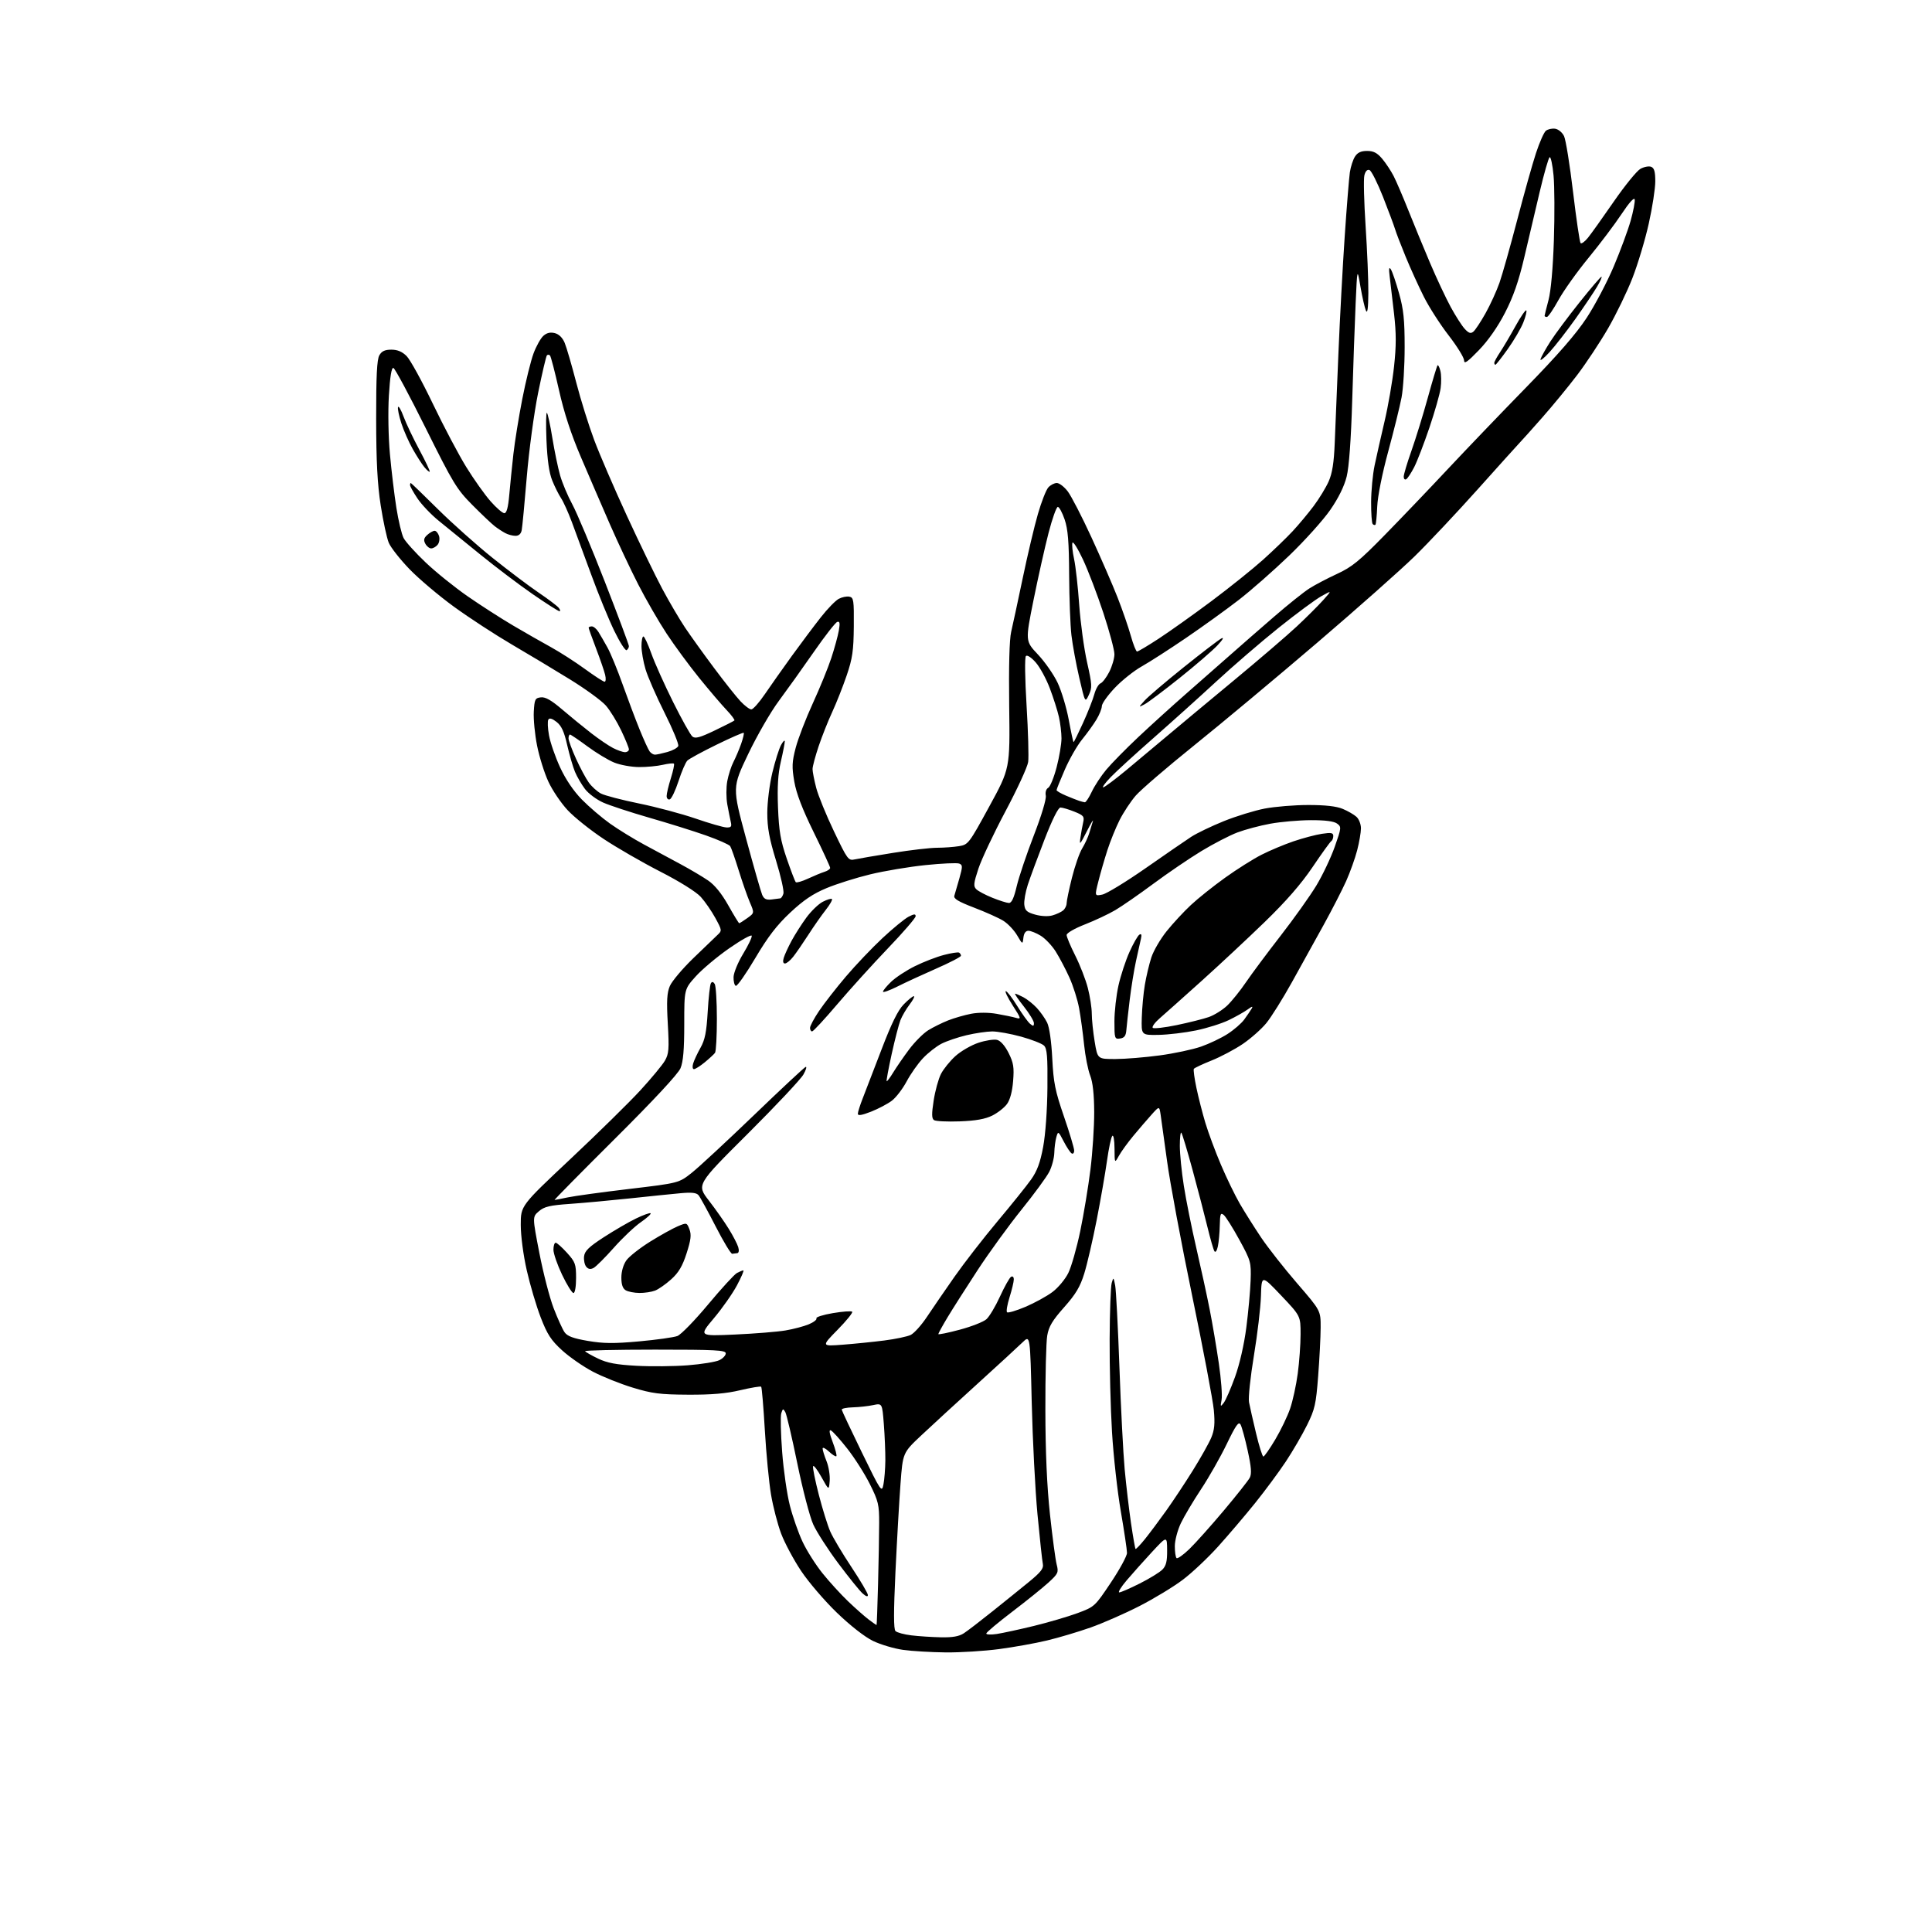 <?xml version="1.0" encoding="UTF-8" standalone="no"?>
<svg 
  version="1.1" 
  xmlns="http://www.w3.org/2000/svg" 
  xmlns:xlink="http://www.w3.org/1999/xlink" 
  xmlns:svg="http://www.w3.org/2000/svg"
  xmlns:rdf="http://www.w3.org/1999/02/22-rdf-syntax-ns#"
  xmlns:cc="http://creativecommons.org/ns#"
  xmlns:dc="http://purl.org/dc/elements/1.1/"
  viewBox="0 0 768 768"
  width="768"
  height="768"
>
<style>svg {background-color: white; }</style>"
<path stroke="none" fill="black" fill-rule="evenodd" d="M376.00,656.86C370.23,656.80 362.57,656.35 359.00,655.85C355.43,655.35 350.04,653.75 347.02,652.29C343.73,650.69 338.02,646.23 332.69,641.09C327.81,636.39 321.40,628.90 318.43,624.44C315.46,619.98 311.90,613.31 310.51,609.62C309.12,605.93 307.32,599.00 306.51,594.21C305.69,589.42 304.58,577.90 304.04,568.61C303.50,559.32 302.84,551.51 302.58,551.25C302.32,550.99 298.60,551.61 294.30,552.62C288.68,553.96 282.87,554.46 273.50,554.41C262.33,554.35 259.24,553.95 251.54,551.61C246.61,550.11 239.46,547.25 235.66,545.25C231.85,543.25 226.35,539.43 223.42,536.76C219.04,532.75 217.55,530.46 214.94,523.70C213.20,519.19 210.71,510.77 209.40,505.00C208.03,498.96 207.01,491.27 207.01,486.89C207.00,479.29 207.00,479.29 226.75,460.73C237.61,450.53 250.10,438.26 254.50,433.48C258.90,428.69 263.31,423.37 264.31,421.64C265.88,418.90 266.03,417.03 265.46,406.95C264.94,397.85 265.12,394.67 266.28,391.95C267.10,390.05 271.25,385.12 275.50,381.00C279.76,376.88 284.10,372.69 285.16,371.71C287.05,369.95 287.04,369.84 284.36,364.91C282.86,362.16 280.25,358.39 278.57,356.53C276.74,354.52 270.22,350.44 262.50,346.49C255.35,342.83 245.22,336.99 239.98,333.51C234.74,330.04 228.30,324.89 225.66,322.07C223.03,319.25 219.57,314.15 217.99,310.72C216.40,307.30 214.38,300.86 213.50,296.41C212.61,291.96 212.02,285.89 212.19,282.91C212.47,277.98 212.72,277.47 215.00,277.21C216.81,277.00 219.16,278.34 223.50,282.05C226.80,284.87 231.97,289.09 235.00,291.44C238.03,293.79 241.94,296.45 243.70,297.35C245.46,298.26 247.60,299.00 248.45,299.00C249.30,299.00 250.00,298.50 250.00,297.89C250.00,297.28 248.62,293.89 246.92,290.34C245.23,286.80 242.49,282.35 240.83,280.46C239.17,278.56 232.79,273.91 226.65,270.12C220.52,266.33 210.10,260.08 203.50,256.22C196.90,252.36 186.55,245.61 180.50,241.22C174.45,236.82 166.45,230.06 162.73,226.19C159.01,222.32 155.32,217.63 154.54,215.76C153.76,213.88 152.32,207.21 151.34,200.93C150.03,192.50 149.55,183.47 149.53,166.50C149.51,149.55 149.84,142.91 150.79,141.25C151.73,139.59 152.99,139.00 155.58,139.00C158.01,139.00 159.88,139.79 161.64,141.55C163.05,142.95 167.73,151.48 172.06,160.50C176.39,169.53 182.38,180.87 185.38,185.71C188.37,190.55 192.70,196.65 195.00,199.26C197.29,201.87 199.76,204.00 200.48,204.00C201.39,204.00 202.00,201.75 202.44,196.75C202.79,192.76 203.53,185.45 204.08,180.50C204.64,175.55 206.23,165.70 207.62,158.60C209.00,151.51 211.02,143.36 212.09,140.49C213.16,137.62 214.91,134.48 215.98,133.52C217.32,132.31 218.73,131.97 220.53,132.42C222.19,132.84 223.61,134.23 224.47,136.29C225.20,138.05 227.26,145.12 229.05,152.00C230.83,158.88 234.06,169.21 236.22,174.96C238.38,180.71 244.20,194.21 249.16,204.96C254.11,215.71 260.45,228.78 263.23,234.00C266.02,239.22 270.12,246.20 272.33,249.50C274.55,252.80 279.72,260.00 283.83,265.50C287.93,271.00 292.66,276.96 294.34,278.75C296.02,280.54 297.96,282.00 298.66,282.00C299.36,282.00 301.78,279.27 304.05,275.93C306.31,272.60 311.17,265.73 314.83,260.66C318.50,255.60 323.65,248.73 326.28,245.39C328.90,242.04 332.11,238.75 333.39,238.06C334.68,237.37 336.58,236.97 337.62,237.18C339.34,237.52 339.49,238.54 339.40,249.02C339.31,258.71 338.87,261.75 336.57,268.50C335.07,272.90 332.49,279.43 330.84,283.00C329.18,286.57 326.74,292.73 325.41,296.68C324.09,300.62 323.00,304.69 323.00,305.72C323.00,306.74 323.66,310.11 324.46,313.20C325.27,316.29 328.45,324.08 331.53,330.51C336.91,341.75 337.23,342.19 339.81,341.62C341.29,341.30 348.12,340.13 355.00,339.03C361.88,337.92 369.75,337.01 372.50,337.00C375.25,336.99 379.18,336.70 381.24,336.36C384.89,335.76 385.20,335.35 393.24,320.62C401.50,305.50 401.50,305.50 401.17,280.69C400.97,264.94 401.25,254.17 401.95,251.19C402.56,248.61 404.63,238.97 406.56,229.76C408.48,220.55 411.20,209.08 412.60,204.27C413.99,199.45 415.85,194.72 416.72,193.76C417.60,192.79 419.12,192.00 420.10,192.00C421.09,192.00 423.05,193.50 424.45,195.34C425.85,197.18 430.09,205.39 433.86,213.59C437.63,221.79 442.31,232.55 444.25,237.50C446.19,242.45 448.56,249.31 449.52,252.75C450.48,256.19 451.60,259.00 452.00,259.00C452.41,259.00 456.29,256.69 460.62,253.86C464.95,251.03 474.39,244.31 481.59,238.94C488.78,233.56 498.01,226.16 502.09,222.50C506.16,218.84 511.45,213.74 513.84,211.17C516.23,208.60 519.99,204.10 522.19,201.17C524.39,198.23 527.08,193.82 528.17,191.36C529.60,188.12 530.26,183.94 530.57,176.19C530.81,170.31 531.47,154.25 532.04,140.50C532.61,126.75 533.74,105.83 534.54,94.00C535.34,82.17 536.27,70.70 536.59,68.50C536.92,66.30 537.83,63.49 538.62,62.25C539.64,60.64 541.01,60.00 543.43,60.00C546.00,60.00 547.46,60.76 549.46,63.13C550.91,64.86 552.96,67.96 554.01,70.02C555.07,72.09 557.72,78.27 559.90,83.75C562.08,89.23 565.96,98.62 568.50,104.61C571.05,110.60 574.72,118.42 576.66,122.00C578.60,125.58 581.12,129.51 582.26,130.74C583.86,132.47 584.63,132.72 585.70,131.83C586.45,131.21 588.63,127.91 590.54,124.50C592.45,121.09 594.93,115.64 596.07,112.40C597.20,109.15 600.37,97.95 603.10,87.50C605.83,77.05 609.20,65.05 610.59,60.83C611.98,56.60 613.74,52.63 614.50,52.00C615.27,51.36 616.92,50.99 618.19,51.17C619.48,51.36 621.03,52.65 621.74,54.13C622.43,55.57 624.04,65.58 625.32,76.37C626.61,87.16 627.95,96.28 628.31,96.65C628.68,97.01 629.99,96.05 631.24,94.51C632.48,92.98 637.10,86.51 641.50,80.14C645.90,73.77 650.67,67.91 652.09,67.12C653.52,66.32 655.43,65.95 656.34,66.30C657.59,66.78 658.00,68.22 658.00,72.10C658.00,74.94 656.84,82.49 655.41,88.88C653.99,95.27 651.07,105.00 648.93,110.50C646.79,116.00 642.42,125.01 639.24,130.52C636.05,136.03 630.54,144.35 627.00,149.02C623.46,153.68 617.18,161.32 613.05,166.00C608.93,170.68 604.89,175.18 604.09,176.00C603.29,176.82 595.79,185.15 587.42,194.50C579.05,203.85 567.77,215.84 562.35,221.14C556.93,226.44 539.42,241.97 523.43,255.64C507.44,269.31 485.53,287.60 474.74,296.27C463.95,304.95 453.48,313.95 451.47,316.27C449.46,318.60 446.57,322.98 445.05,326.00C443.53,329.02 441.34,334.43 440.19,338.00C439.04,341.57 437.43,347.14 436.62,350.36C435.13,356.22 435.13,356.22 438.18,355.61C439.86,355.28 447.59,350.56 455.37,345.14C463.14,339.71 471.32,334.09 473.54,332.64C475.76,331.20 481.59,328.40 486.49,326.42C491.39,324.44 498.72,322.19 502.79,321.41C506.85,320.64 514.65,320.00 520.12,320.00C526.81,320.00 531.27,320.50 533.75,321.54C535.77,322.38 538.23,323.80 539.21,324.69C540.20,325.58 541.00,327.64 541.00,329.26C541.00,330.88 540.32,334.83 539.49,338.03C538.66,341.23 536.69,346.72 535.12,350.24C533.54,353.75 529.54,361.55 526.23,367.56C522.92,373.58 517.22,383.87 513.56,390.44C509.91,397.01 505.33,404.33 503.38,406.71C501.43,409.09 497.23,412.81 494.04,414.98C490.85,417.14 485.25,420.11 481.61,421.57C477.96,423.03 474.80,424.52 474.57,424.89C474.34,425.26 474.80,428.65 475.59,432.42C476.38,436.20 477.99,442.48 479.16,446.39C480.34,450.30 483.11,457.77 485.34,463.00C487.56,468.23 490.94,475.20 492.85,478.50C494.77,481.80 498.58,487.85 501.32,491.94C504.07,496.02 510.52,504.23 515.66,510.18C525.00,520.99 525.00,520.99 524.98,527.74C524.96,531.46 524.52,540.12 523.99,547.00C523.13,558.22 522.68,560.22 519.57,566.50C517.66,570.35 513.87,576.88 511.13,581.00C508.40,585.12 502.90,592.55 498.92,597.50C494.93,602.45 488.33,610.20 484.26,614.72C480.19,619.24 473.86,625.21 470.18,627.98C466.51,630.76 458.77,635.45 453.00,638.41C447.23,641.37 438.45,645.22 433.50,646.97C428.55,648.71 420.74,651.04 416.14,652.13C411.54,653.23 402.99,654.77 397.14,655.54C391.29,656.32 381.77,656.91 376.00,656.86zM374.00,650.85C378.68,650.95 381.24,650.50 383.16,649.24C384.62,648.29 389.75,644.35 394.56,640.50C399.38,636.65 405.95,631.34 409.17,628.71C413.78,624.92 414.92,623.45 414.55,621.71C414.29,620.49 413.33,611.62 412.42,602.00C411.51,592.38 410.48,572.38 410.13,557.57C409.50,530.65 409.50,530.65 406.50,533.58C404.85,535.20 396.75,542.64 388.50,550.13C380.25,557.62 370.21,566.84 366.19,570.62C358.88,577.50 358.88,577.50 357.96,589.89C357.45,596.70 356.55,612.41 355.96,624.79C355.21,640.82 355.21,647.61 355.97,648.37C356.57,648.97 359.40,649.73 362.27,650.08C365.15,650.43 370.43,650.78 374.00,650.85zM396.25,649.53C398.59,649.17 405.23,647.73 411.00,646.33C416.77,644.92 424.57,642.63 428.33,641.24C435.10,638.73 435.23,638.61 441.58,629.11C445.11,623.83 448.00,618.52 448.00,617.30C448.00,616.08 446.89,608.65 445.54,600.79C444.18,592.93 442.61,578.75 442.04,569.29C441.47,559.82 441.04,543.17 441.10,532.29C441.15,521.40 441.52,511.38 441.92,510.00C442.60,507.62 442.67,507.67 443.30,511.00C443.66,512.92 444.42,527.55 444.99,543.50C445.55,559.45 446.49,577.67 447.07,584.00C447.65,590.33 448.79,599.98 449.59,605.45C450.40,610.92 451.21,615.54 451.39,615.72C451.57,615.90 453.26,614.13 455.16,611.78C457.05,609.42 460.84,604.35 463.59,600.50C466.33,596.65 471.11,589.45 474.19,584.50C477.28,579.55 480.56,573.70 481.49,571.50C482.78,568.40 483.01,565.92 482.51,560.50C482.15,556.65 478.29,536.24 473.92,515.15C469.56,494.06 465.07,469.98 463.94,461.65C462.81,453.32 461.65,444.96 461.36,443.07C460.84,439.64 460.84,439.64 457.67,443.19C455.93,445.13 452.70,448.89 450.50,451.54C448.30,454.19 445.73,457.73 444.79,459.43C443.08,462.50 443.08,462.50 443.04,456.55C443.02,453.19 442.63,451.01 442.15,451.55C441.68,452.07 440.73,456.55 440.04,461.50C439.34,466.45 437.50,477.02 435.94,485.00C434.37,492.98 432.16,502.54 431.01,506.25C429.37,511.54 427.65,514.43 423.00,519.67C418.34,524.91 416.90,527.32 416.29,530.92C415.85,533.44 415.52,546.75 415.55,560.50C415.58,577.33 416.18,590.89 417.38,602.00C418.36,611.08 419.56,620.03 420.04,621.90C420.86,625.07 420.64,625.56 416.80,629.07C414.53,631.15 408.05,636.37 402.40,640.67C396.74,644.98 392.09,648.88 392.06,649.34C392.03,649.80 393.91,649.88 396.25,649.53zM348.44,646.00C348.54,646.00 348.81,638.69 349.04,629.75C349.28,620.81 349.47,609.88 349.48,605.45C349.50,598.14 349.16,596.71 345.78,589.95C343.73,585.85 339.68,579.49 336.78,575.81C333.88,572.12 330.95,568.88 330.27,568.59C329.45,568.25 329.70,569.81 331.00,573.23C332.07,576.06 332.74,578.60 332.47,578.86C332.21,579.13 330.87,578.29 329.50,577.00C328.12,575.71 327.00,575.17 327.00,575.81C327.00,576.44 327.70,578.72 328.57,580.87C329.43,583.03 329.99,586.52 329.82,588.65C329.50,592.50 329.50,592.50 326.53,587.15C324.90,584.20 323.41,582.28 323.21,582.87C323.01,583.46 324.04,588.57 325.50,594.22C326.96,599.87 329.00,606.44 330.04,608.80C331.08,611.17 334.87,617.54 338.47,622.95C342.06,628.37 345.00,633.36 345.00,634.05C345.00,634.86 344.24,634.63 342.88,633.40C341.71,632.36 337.39,627.00 333.27,621.50C329.15,616.00 324.66,609.02 323.28,606.00C321.91,602.98 319.06,592.07 316.95,581.76C314.84,571.46 312.69,562.27 312.18,561.35C311.34,559.85 311.17,559.90 310.57,561.78C310.20,562.94 310.36,569.87 310.92,577.19C311.47,584.51 312.86,594.10 313.99,598.50C315.12,602.90 317.38,609.36 319.02,612.85C320.65,616.35 324.21,621.97 326.92,625.35C329.63,628.73 334.24,633.79 337.17,636.59C340.10,639.39 343.80,642.65 345.38,643.84C346.97,645.03 348.35,646.00 348.44,646.00zM444.93,633.00C445.55,633.00 449.20,631.41 453.05,629.47C456.90,627.54 460.94,625.06 462.03,623.97C463.55,622.45 463.99,620.68 463.95,616.25C463.91,610.50 463.91,610.50 457.88,617.00C454.57,620.58 450.05,625.64 447.84,628.25C445.62,630.86 444.32,633.00 444.93,633.00zM472.79,615.77C475.22,613.42 481.36,606.55 486.45,600.50C491.54,594.45 496.19,588.57 496.79,587.43C497.62,585.86 497.42,583.26 495.98,576.66C494.93,571.88 493.66,567.21 493.14,566.28C492.38,564.93 491.28,566.49 487.63,574.05C485.12,579.25 480.53,587.33 477.43,592.00C474.34,596.67 470.72,602.75 469.41,605.50C468.10,608.25 467.02,612.34 467.01,614.58C467.00,616.83 467.31,618.98 467.69,619.36C468.07,619.73 470.36,618.12 472.79,615.77zM351.19,590.03C351.57,588.09 351.91,583.80 351.94,580.50C351.96,577.20 351.70,570.74 351.34,566.14C350.69,557.79 350.69,557.79 347.09,558.55C345.12,558.97 341.48,559.37 339.00,559.44C336.52,559.51 334.55,559.92 334.60,560.36C334.66,560.79 338.26,568.44 342.60,577.36C350.27,593.10 350.52,593.46 351.19,590.03zM502.21,579.00C502.59,579.00 504.72,575.96 506.93,572.24C509.14,568.52 511.80,562.99 512.84,559.95C513.89,556.91 515.25,550.66 515.87,546.05C516.49,541.45 517.00,534.41 517.00,530.40C517.00,523.12 517.00,523.12 509.25,514.95C501.50,506.79 501.50,506.79 501.25,515.14C501.11,519.74 499.85,530.42 498.45,538.88C497.05,547.35 496.17,555.67 496.50,557.38C496.82,559.10 498.08,564.66 499.30,569.75C500.51,574.83 501.82,579.00 502.21,579.00zM486.47,557.63C487.25,556.60 489.27,551.98 490.94,547.36C492.76,542.32 494.56,534.47 495.43,527.73C496.23,521.55 497.00,513.12 497.14,509.00C497.38,501.74 497.24,501.22 492.67,492.85C490.07,488.09 487.28,483.65 486.47,482.98C485.21,481.93 484.98,482.51 484.88,487.13C484.82,490.08 484.47,493.85 484.11,495.50C483.73,497.23 483.16,498.03 482.75,497.38C482.36,496.76 481.13,492.49 480.01,487.88C478.90,483.27 476.23,473.06 474.09,465.18C471.95,457.31 469.93,450.60 469.60,450.27C469.27,449.94 469.00,452.28 469.00,455.46C469.00,458.65 469.71,465.82 470.59,471.38C471.46,476.95 473.68,488.02 475.53,496.00C477.38,503.98 479.78,515.00 480.86,520.50C481.95,526.00 483.58,535.65 484.50,541.94C485.42,548.23 485.92,554.75 485.60,556.44C485.08,559.26 485.15,559.35 486.47,557.63zM273.43,542.72C278.89,542.29 284.52,541.38 285.93,540.70C287.34,540.03 288.50,538.80 288.50,537.99C288.50,536.71 284.59,536.50 260.35,536.50C244.86,536.50 232.37,536.79 232.58,537.13C232.80,537.48 235.12,538.80 237.74,540.06C241.38,541.80 244.97,542.48 253.00,542.92C258.77,543.24 267.97,543.15 273.43,542.72zM335.00,534.54C339.68,534.18 347.10,533.43 351.50,532.87C355.90,532.31 360.62,531.32 361.99,530.67C363.36,530.02 366.27,526.79 368.46,523.49C370.65,520.20 375.59,513.01 379.43,507.52C383.27,502.04 390.95,492.14 396.50,485.52C402.05,478.91 408.05,471.44 409.85,468.91C412.28,465.49 413.50,462.19 414.67,455.91C415.60,450.93 416.29,441.29 416.37,432.29C416.48,419.96 416.22,416.81 415.00,415.63C414.18,414.84 410.10,413.24 405.94,412.09C401.78,410.94 396.60,410.01 394.44,410.01C392.27,410.02 387.67,410.70 384.22,411.51C380.76,412.33 376.26,413.86 374.22,414.91C372.17,415.97 368.87,418.56 366.89,420.67C364.90,422.77 361.98,426.92 360.41,429.87C358.84,432.82 356.19,436.28 354.53,437.54C352.86,438.81 349.14,440.77 346.25,441.91C342.59,443.34 341.00,443.60 341.00,442.75C341.00,442.09 341.89,439.28 342.98,436.52C344.07,433.76 347.44,425.00 350.47,417.06C354.36,406.88 356.93,401.63 359.19,399.31C360.95,397.49 362.78,396.00 363.25,396.00C363.72,396.00 362.98,397.46 361.62,399.25C360.25,401.04 358.60,403.86 357.95,405.50C357.30,407.15 355.73,413.22 354.46,418.99C353.19,424.76 352.29,429.62 352.46,429.79C352.63,429.97 353.81,428.39 355.08,426.30C356.36,424.21 359.20,420.08 361.41,417.13C363.62,414.18 367.02,410.77 368.96,409.56C370.91,408.35 374.49,406.58 376.91,405.62C379.34,404.67 383.47,403.48 386.09,402.98C388.96,402.44 392.97,402.45 396.17,403.01C399.10,403.52 402.55,404.23 403.82,404.60C406.02,405.23 405.95,404.95 402.54,399.64C400.56,396.54 399.34,394.00 399.83,394.00C400.32,394.00 402.34,396.63 404.33,399.85C406.32,403.07 408.63,406.28 409.47,406.98C410.73,408.02 411.00,407.97 411.00,406.71C411.00,405.87 409.19,402.89 406.98,400.09C404.76,397.29 403.21,395.00 403.53,395.00C403.84,395.00 405.31,395.63 406.80,396.41C408.28,397.19 410.69,399.10 412.14,400.66C413.59,402.22 415.44,404.85 416.25,406.50C417.14,408.31 417.95,413.94 418.29,420.73C418.78,430.39 419.43,433.62 422.93,443.79C425.17,450.30 427.00,456.41 427.00,457.37C427.00,458.33 426.54,458.84 425.99,458.49C425.43,458.15 424.00,455.98 422.81,453.68C420.70,449.62 420.62,449.57 419.92,452.00C419.52,453.38 419.15,456.21 419.10,458.29C419.04,460.37 418.15,463.76 417.10,465.80C416.06,467.85 411.08,474.64 406.05,480.88C401.02,487.13 393.18,497.92 388.63,504.87C384.08,511.82 378.71,520.26 376.68,523.63C374.66,527.00 373.00,530.01 373.00,530.31C373.00,530.61 376.82,529.83 381.50,528.58C386.17,527.34 390.95,525.46 392.12,524.41C393.30,523.36 395.72,519.30 397.51,515.38C399.30,511.47 401.27,507.95 401.88,507.57C402.54,507.17 403.00,507.59 403.00,508.60C403.00,509.55 402.24,512.72 401.32,515.65C400.40,518.58 399.94,521.28 400.31,521.64C400.68,522.01 403.98,521.03 407.65,519.48C411.31,517.92 416.16,515.26 418.41,513.56C420.66,511.87 423.49,508.46 424.69,505.99C425.90,503.52 428.03,496.04 429.42,489.36C430.81,482.68 432.63,471.67 433.47,464.89C434.31,458.11 434.98,447.82 434.96,442.03C434.93,434.95 434.40,430.19 433.35,427.50C432.49,425.30 431.41,419.80 430.94,415.27C430.48,410.74 429.59,404.24 428.97,400.82C428.35,397.40 426.60,391.88 425.09,388.55C423.58,385.22 421.13,380.57 419.64,378.21C418.15,375.86 415.48,373.05 413.71,371.97C411.95,370.89 409.74,370.01 408.82,370.00C407.72,370.00 407.02,370.96 406.82,372.75C406.50,375.50 406.50,375.50 404.29,371.76C403.07,369.70 400.60,367.11 398.79,365.99C396.98,364.88 391.76,362.54 387.18,360.79C380.90,358.38 378.99,357.23 379.37,356.05C379.64,355.20 380.54,352.11 381.36,349.19C382.70,344.40 382.70,343.82 381.28,343.28C380.41,342.94 374.39,343.22 367.89,343.89C361.40,344.56 351.53,346.21 345.97,347.56C340.40,348.90 332.57,351.37 328.57,353.04C323.18,355.28 319.43,357.81 314.12,362.78C308.77,367.80 305.25,372.39 300.22,380.89C296.51,387.16 293.03,392.11 292.49,391.89C291.94,391.68 291.55,390.09 291.60,388.37C291.66,386.65 293.38,382.48 295.43,379.11C297.48,375.74 299.01,372.53 298.82,371.97C298.64,371.42 294.59,373.68 289.82,377.00C285.06,380.32 279.10,385.32 276.58,388.12C272.00,393.22 272.00,393.22 272.00,407.14C272.00,417.22 271.59,422.05 270.51,424.64C269.57,426.88 259.94,437.25 244.51,452.60C231.03,466.02 220.20,477.00 220.45,477.00C220.70,477.00 223.06,476.54 225.70,475.98C228.34,475.42 239.36,473.90 250.18,472.62C269.87,470.28 269.87,470.28 275.08,466.13C277.95,463.84 289.05,453.54 299.76,443.24C310.47,432.93 319.69,424.33 320.25,424.12C320.81,423.92 320.42,425.27 319.38,427.12C318.35,428.98 308.37,439.60 297.21,450.72C276.91,470.93 276.91,470.93 281.77,477.22C284.44,480.67 288.01,485.75 289.70,488.50C291.40,491.25 293.09,494.51 293.46,495.75C293.86,497.08 293.70,498.06 293.07,498.15C292.48,498.23 291.58,498.35 291.06,498.40C290.54,498.45 287.58,493.56 284.48,487.51C281.38,481.47 278.33,475.90 277.70,475.14C276.86,474.12 274.98,473.91 270.53,474.32C267.21,474.62 258.20,475.54 250.50,476.37C242.80,477.19 232.07,478.18 226.66,478.56C218.53,479.13 216.37,479.64 214.22,481.49C211.62,483.72 211.62,483.72 214.41,498.11C215.94,506.03 218.49,515.88 220.07,520.00C221.66,524.12 223.62,528.45 224.43,529.60C225.53,531.17 227.89,532.04 233.68,533.03C239.90,534.09 244.00,534.13 254.06,533.22C260.99,532.59 267.83,531.63 269.26,531.09C270.69,530.55 276.18,524.91 281.46,518.57C286.75,512.23 291.92,506.58 292.97,506.02C294.01,505.46 295.15,505.00 295.49,505.00C295.84,505.00 294.69,507.68 292.95,510.95C291.21,514.22 287.08,520.10 283.78,524.02C277.78,531.15 277.78,531.15 292.14,530.50C300.04,530.14 309.07,529.41 312.22,528.88C315.37,528.35 319.55,527.25 321.51,526.43C323.47,525.61 324.84,524.54 324.54,524.06C324.24,523.58 327.17,522.65 331.06,521.99C334.95,521.33 338.41,521.08 338.76,521.43C339.11,521.77 336.49,525.01 332.94,528.62C326.50,535.19 326.50,535.19 335.00,534.54zM227.96,514.00C227.39,514.00 225.36,510.75 223.46,506.78C221.56,502.81 220.00,498.31 220.00,496.78C220.00,495.25 220.40,494.00 220.88,494.00C221.37,494.00 223.39,495.80 225.38,498.00C228.69,501.66 229.00,502.52 229.00,508.00C229.00,511.48 228.56,514.00 227.96,514.00zM254.18,513.97C252.16,513.95 249.71,513.48 248.75,512.92C247.54,512.21 247.00,510.65 247.00,507.85C247.00,505.42 247.79,502.70 248.99,501.01C250.08,499.48 254.32,496.14 258.39,493.60C262.47,491.06 267.43,488.30 269.42,487.47C273.00,485.97 273.04,485.98 274.07,488.69C274.89,490.85 274.65,492.87 272.93,498.21C271.29,503.32 269.78,505.87 266.82,508.54C264.66,510.49 261.76,512.52 260.38,513.04C259.00,513.57 256.21,513.99 254.18,513.97zM235.97,504.02C234.73,504.68 233.86,504.53 233.03,503.54C232.39,502.76 232.00,500.90 232.18,499.40C232.43,497.27 234.10,495.65 240.00,491.82C244.12,489.15 249.89,485.79 252.81,484.38C255.74,482.96 258.36,482.02 258.63,482.30C258.91,482.58 257.15,484.17 254.73,485.85C252.30,487.52 247.48,492.08 244.02,495.98C240.56,499.88 236.94,503.50 235.97,504.02zM381.50,445.76C376.55,445.94 371.95,445.72 371.28,445.26C370.35,444.62 370.32,442.81 371.15,437.46C371.74,433.63 373.04,428.89 374.04,426.93C375.04,424.97 377.63,421.76 379.79,419.81C381.96,417.85 386.06,415.48 388.91,414.53C391.76,413.58 395.11,413.06 396.36,413.37C397.76,413.73 399.49,415.70 400.94,418.59C402.89,422.49 403.17,424.27 402.73,429.74C402.40,433.89 401.52,437.19 400.29,438.87C399.23,440.32 396.60,442.38 394.44,443.46C391.64,444.85 387.89,445.52 381.50,445.76zM275.86,425.00C275.30,425.00 275.16,424.02 275.54,422.75C275.91,421.51 277.22,418.70 278.46,416.50C280.23,413.36 280.85,410.28 281.32,402.22C281.65,396.56 282.22,391.45 282.59,390.86C283.03,390.14 283.53,390.23 284.11,391.14C284.58,391.89 284.97,398.12 284.97,405.00C284.97,411.88 284.64,417.96 284.23,418.52C283.83,419.07 282.00,420.76 280.17,422.27C278.34,423.77 276.40,425.00 275.86,425.00zM443.40,420.98C447.30,420.97 455.23,420.32 461.00,419.54C466.77,418.76 474.16,417.19 477.42,416.05C480.67,414.92 485.42,412.66 487.96,411.03C490.50,409.40 493.49,406.81 494.60,405.28C495.72,403.75 497.03,401.82 497.52,401.00C498.19,399.88 497.79,399.96 495.96,401.28C494.61,402.26 491.23,404.17 488.45,405.51C485.68,406.86 479.83,408.70 475.45,409.61C471.08,410.51 464.39,411.31 460.59,411.38C453.68,411.50 453.68,411.50 453.88,404.50C453.99,400.65 454.53,394.80 455.09,391.50C455.64,388.20 456.80,383.32 457.66,380.65C458.52,377.98 461.27,373.26 463.77,370.15C466.27,367.04 470.60,362.36 473.41,359.75C476.21,357.13 482.32,352.25 487.00,348.90C491.68,345.54 498.20,341.43 501.50,339.76C504.80,338.08 510.53,335.68 514.24,334.42C517.95,333.16 523.01,331.82 525.49,331.45C529.19,330.89 530.00,331.05 530.00,332.33C530.00,333.18 529.63,334.11 529.18,334.39C528.73,334.67 525.39,339.30 521.75,344.70C517.22,351.41 511.22,358.29 502.75,366.50C495.94,373.10 484.55,383.73 477.44,390.12C470.32,396.52 462.93,403.12 461.00,404.79C459.08,406.46 457.83,408.17 458.24,408.58C458.65,408.98 462.92,408.50 467.74,407.50C472.56,406.50 478.30,405.06 480.50,404.30C482.69,403.54 486.00,401.47 487.85,399.71C489.69,397.94 493.03,393.80 495.26,390.50C497.50,387.20 503.70,378.88 509.04,372.00C514.38,365.12 520.79,356.12 523.28,352.00C525.76,347.88 529.05,340.95 530.58,336.62C533.26,328.99 533.29,328.69 531.49,327.37C530.24,326.46 526.76,326.01 521.06,326.03C516.35,326.05 509.12,326.68 505.00,327.43C500.88,328.18 494.97,329.75 491.87,330.92C488.78,332.09 482.33,335.43 477.55,338.33C472.76,341.24 464.19,347.07 458.50,351.29C452.81,355.51 445.98,360.24 443.33,361.80C440.67,363.36 435.24,365.92 431.25,367.48C427.17,369.07 424.00,370.91 424.00,371.68C424.00,372.43 425.54,376.12 427.43,379.86C429.32,383.61 431.57,389.40 432.43,392.73C433.29,396.06 434.00,400.66 434.00,402.95C434.00,405.24 434.52,410.24 435.15,414.06C436.29,421.00 436.29,421.00 443.40,420.98zM445.25,412.82C443.10,413.13 443.00,412.83 443.00,406.02C443.00,402.10 443.73,395.66 444.62,391.70C445.51,387.74 447.48,381.75 449.00,378.39C450.51,375.02 452.28,371.95 452.92,371.55C453.72,371.05 453.91,371.55 453.54,373.17C453.24,374.45 452.36,378.43 451.58,382.00C450.80,385.57 449.67,392.55 449.07,397.50C448.47,402.45 447.87,407.85 447.74,409.50C447.56,411.76 446.94,412.58 445.25,412.82zM322.83,410.00C322.37,410.00 322.00,409.37 322.00,408.60C322.00,407.83 323.61,404.80 325.59,401.87C327.56,398.94 332.34,392.81 336.20,388.26C340.07,383.70 346.63,376.81 350.78,372.93C354.93,369.05 359.61,365.22 361.17,364.41C363.36,363.28 363.99,363.24 363.98,364.22C363.96,364.93 359.00,370.68 352.94,377.00C346.88,383.32 337.82,393.34 332.79,399.25C327.77,405.16 323.28,410.00 322.83,410.00zM356.75,392.15C353.59,393.73 351.00,394.66 351.00,394.21C351.00,393.76 352.46,391.98 354.25,390.26C356.04,388.54 360.30,385.74 363.72,384.05C367.14,382.36 372.32,380.36 375.22,379.61C378.12,378.85 380.84,378.43 381.25,378.68C381.66,378.92 382.00,379.48 382.00,379.92C382.00,380.36 377.61,382.64 372.25,384.99C366.89,387.34 359.91,390.56 356.75,392.15zM312.04,383.00C311.29,383.00 311.11,382.19 311.55,380.75C311.92,379.51 313.32,376.48 314.65,374.00C315.99,371.52 318.63,367.38 320.53,364.78C322.42,362.19 325.37,359.34 327.08,358.46C328.79,357.58 330.42,357.09 330.71,357.38C331.00,357.67 329.89,359.62 328.25,361.70C326.60,363.79 323.50,368.22 321.36,371.55C319.21,374.88 316.50,378.82 315.33,380.30C314.17,381.79 312.68,383.00 312.04,383.00zM293.85,367.00C294.04,367.00 295.48,366.09 297.05,364.97C299.90,362.93 299.90,362.93 298.07,358.67C297.07,356.32 295.07,350.60 293.63,345.95C292.19,341.30 290.68,336.99 290.26,336.36C289.84,335.74 285.51,333.82 280.63,332.10C275.76,330.38 265.63,327.21 258.13,325.06C250.64,322.90 242.37,320.19 239.77,319.03C237.17,317.88 233.92,315.46 232.55,313.66C231.18,311.86 229.39,308.79 228.57,306.83C227.75,304.87 226.36,300.06 225.46,296.14C224.26,290.83 223.18,288.50 221.25,286.98C219.51,285.62 218.43,285.30 217.98,286.04C217.60,286.64 217.72,289.47 218.24,292.32C218.75,295.17 220.73,300.88 222.63,305.00C224.85,309.81 227.96,314.41 231.29,317.82C234.16,320.74 239.20,325.05 242.50,327.40C245.80,329.74 251.88,333.48 256.00,335.70C260.12,337.92 266.65,341.44 270.50,343.51C274.35,345.58 279.30,348.51 281.50,350.02C284.12,351.81 286.88,355.22 289.50,359.88C291.70,363.79 293.66,367.00 293.85,367.00zM418.35,363.89C419.91,363.45 421.83,362.56 422.60,361.92C423.37,361.28 424.00,360.00 424.00,359.07C424.00,358.14 424.95,353.58 426.11,348.94C427.27,344.30 429.09,339.05 430.17,337.29C431.24,335.52 432.50,332.82 432.96,331.29C433.42,329.75 434.07,327.60 434.42,326.50C434.76,325.40 433.68,327.20 432.01,330.50C429.30,335.85 429.03,336.12 429.48,333.00C429.76,331.07 430.25,328.33 430.58,326.89C431.11,324.57 430.73,324.11 427.07,322.64C424.81,321.74 422.33,321.00 421.55,321.00C420.67,321.00 418.29,325.78 415.20,333.75C412.49,340.76 409.50,348.85 408.56,351.72C407.63,354.59 407.00,358.18 407.18,359.69C407.44,361.95 408.22,362.65 411.50,363.57C413.86,364.24 416.66,364.37 418.35,363.89zM401.04,358.95C402.13,358.98 403.05,357.03 404.17,352.25C405.05,348.54 408.11,339.46 410.97,332.07C413.99,324.26 415.98,317.66 415.72,316.29C415.45,314.91 415.85,313.62 416.69,313.16C417.47,312.72 418.97,309.02 420.04,304.93C421.10,300.84 421.96,295.70 421.96,293.50C421.95,291.30 421.50,287.48 420.94,285.00C420.38,282.52 418.76,277.41 417.33,273.64C415.91,269.86 413.38,265.22 411.72,263.33C409.98,261.35 408.33,260.27 407.82,260.78C407.31,261.29 407.42,269.61 408.08,280.49C408.71,290.85 408.99,300.94 408.71,302.91C408.43,304.89 404.37,313.70 399.69,322.50C395.01,331.30 390.17,341.56 388.93,345.31C387.01,351.15 386.89,352.31 388.10,353.49C388.87,354.25 391.75,355.78 394.50,356.88C397.25,357.99 400.19,358.92 401.04,358.95zM306.70,357.56C308.24,357.38 309.81,357.18 310.18,357.11C310.56,357.05 311.12,356.21 311.42,355.24C311.73,354.27 310.41,348.37 308.49,342.11C305.80,333.34 305.00,329.00 305.01,323.12C305.01,318.93 305.91,311.76 307.01,307.19C308.10,302.62 309.66,297.67 310.46,296.19C311.26,294.71 311.94,294.03 311.96,294.69C311.98,295.34 311.28,298.94 310.41,302.69C309.26,307.63 308.95,312.65 309.27,321.00C309.64,330.40 310.28,334.11 312.74,341.30C314.40,346.14 316.02,350.36 316.34,350.68C316.66,350.99 318.85,350.36 321.21,349.26C323.57,348.16 326.51,346.95 327.75,346.56C328.99,346.18 330.00,345.48 330.00,345.00C330.00,344.53 327.05,338.14 323.45,330.81C318.91,321.56 316.55,315.40 315.74,310.67C314.74,304.84 314.82,302.91 316.31,297.22C317.27,293.57 320.33,285.63 323.11,279.57C325.89,273.52 329.20,265.40 330.47,261.53C331.74,257.66 333.08,252.77 333.45,250.64C333.97,247.69 333.82,246.89 332.82,247.22C332.09,247.45 327.90,252.83 323.50,259.17C319.10,265.51 312.85,274.25 309.62,278.60C306.38,282.94 300.89,292.47 297.41,299.76C291.08,313.01 291.08,313.01 296.56,333.26C299.57,344.39 302.46,354.49 302.97,355.69C303.68,357.35 304.59,357.81 306.70,357.56zM288.77,328.92C290.63,328.99 290.94,328.59 290.50,326.75C290.21,325.51 289.59,322.36 289.11,319.75C288.64,317.14 288.64,312.98 289.10,310.51C289.56,308.05 290.66,304.62 291.55,302.90C292.44,301.18 293.81,297.95 294.60,295.73C295.38,293.51 295.85,291.52 295.64,291.31C295.44,291.10 290.59,293.22 284.88,296.01C279.17,298.80 273.93,301.65 273.23,302.35C272.53,303.05 270.95,306.71 269.73,310.48C268.50,314.26 266.94,317.53 266.25,317.76C265.56,317.98 265.00,317.38 265.00,316.42C265.00,315.46 265.76,312.28 266.68,309.35C267.60,306.42 268.15,303.82 267.90,303.57C267.65,303.32 265.66,303.52 263.47,304.03C261.29,304.54 257.02,304.94 254.00,304.92C250.97,304.90 246.55,304.10 244.16,303.13C241.77,302.16 236.97,299.26 233.49,296.68C230.01,294.11 226.90,292.00 226.58,292.00C226.26,292.00 226.00,292.68 226.00,293.52C226.00,294.36 227.33,297.97 228.95,301.54C230.57,305.12 232.85,309.39 234.03,311.04C235.20,312.68 237.40,314.67 238.92,315.46C240.43,316.24 247.26,318.02 254.09,319.41C260.91,320.80 271.00,323.50 276.50,325.39C282.00,327.29 287.52,328.88 288.77,328.92zM431.24,318.92C431.65,318.96 432.89,317.08 434.00,314.73C435.10,312.38 437.69,308.44 439.75,305.97C441.81,303.50 447.55,297.66 452.51,292.99C457.47,288.32 466.02,280.57 471.51,275.76C477.00,270.96 484.88,264.04 489.00,260.39C493.12,256.74 501.00,249.87 506.50,245.11C512.00,240.35 518.30,235.31 520.50,233.91C522.70,232.51 527.65,229.91 531.50,228.13C537.41,225.41 540.37,223.00 550.50,212.64C557.10,205.90 568.35,194.13 575.50,186.49C582.65,178.85 596.65,164.25 606.61,154.05C619.26,141.09 626.53,132.74 630.73,126.34C634.03,121.31 638.88,112.10 641.50,105.89C644.12,99.68 647.14,91.53 648.20,87.77C649.26,84.01 649.99,80.20 649.82,79.31C649.62,78.30 647.65,80.48 644.59,85.09C641.89,89.17 635.97,97.01 631.44,102.53C626.91,108.04 621.54,115.58 619.51,119.28C617.48,122.97 615.41,126.00 614.91,126.00C614.41,126.00 614.00,125.80 614.00,125.55C614.00,125.30 614.70,122.49 615.55,119.30C616.51,115.68 617.32,106.72 617.69,95.50C618.02,85.60 617.96,74.01 617.56,69.74C617.16,65.48 616.46,62.22 616.00,62.50C615.55,62.78 613.78,68.97 612.06,76.25C610.35,83.54 607.56,95.35 605.88,102.50C603.67,111.89 601.55,117.96 598.26,124.34C595.37,129.95 591.57,135.39 587.85,139.23C583.33,143.92 582.00,144.83 582.00,143.28C582.00,142.17 579.25,137.72 575.90,133.38C572.54,129.05 568.09,122.12 566.02,118.00C563.94,113.88 560.67,106.67 558.75,102.00C556.83,97.33 554.93,92.38 554.53,91.00C554.12,89.62 551.99,83.92 549.79,78.31C547.58,72.71 545.16,67.89 544.40,67.60C543.52,67.26 542.78,68.02 542.36,69.71C541.99,71.17 542.22,80.26 542.85,89.93C543.49,99.59 543.98,111.55 543.94,116.50C543.89,122.58 543.58,124.85 542.98,123.50C542.50,122.40 541.52,118.12 540.81,114.00C539.52,106.50 539.52,106.50 538.89,120.50C538.55,128.20 537.93,145.53 537.53,159.00C537.05,174.89 536.27,185.59 535.32,189.45C534.36,193.31 532.07,197.97 528.79,202.71C526.02,206.72 518.68,214.89 512.48,220.85C506.29,226.80 497.24,234.76 492.36,238.53C487.49,242.30 478.10,249.06 471.50,253.56C464.90,258.06 456.97,263.16 453.87,264.90C450.77,266.64 445.93,270.49 443.12,273.47C440.30,276.45 438.00,279.69 438.00,280.69C437.99,281.69 437.04,284.07 435.88,286.00C434.72,287.93 432.15,291.49 430.17,293.93C428.19,296.36 425.10,301.76 423.29,305.92C421.48,310.08 420.00,313.75 420.00,314.09C420.00,314.42 421.69,315.41 423.75,316.28C425.81,317.15 428.18,318.08 429.00,318.35C429.82,318.62 430.84,318.88 431.24,318.92zM438.55,312.98C439.07,312.96 443.15,309.92 447.61,306.23C452.06,302.53 459.49,296.32 464.11,292.43C468.72,288.55 480.60,278.66 490.50,270.46C500.40,262.26 511.64,252.62 515.48,249.03C519.32,245.44 524.04,240.73 525.98,238.57C529.50,234.63 529.50,234.63 525.24,237.01C522.89,238.32 515.24,243.98 508.24,249.59C501.23,255.21 490.10,264.80 483.50,270.90C476.90,277.00 465.65,287.12 458.50,293.40C451.35,299.67 443.72,306.65 441.55,308.90C439.37,311.16 438.02,312.99 438.55,312.98zM260.37,299.99C260.99,299.99 263.21,299.51 265.31,298.93C267.40,298.35 269.34,297.28 269.62,296.55C269.90,295.82 267.45,289.88 264.17,283.34C260.89,276.80 257.49,269.02 256.61,266.05C255.72,263.07 255.00,258.92 255.00,256.82C255.00,254.72 255.34,253.00 255.76,253.00C256.18,253.00 257.59,256.04 258.91,259.75C260.22,263.46 264.12,272.15 267.56,279.05C271.00,285.95 274.45,292.13 275.23,292.78C276.35,293.71 278.21,293.21 284.07,290.40C288.15,288.44 291.69,286.65 291.93,286.40C292.17,286.16 290.77,284.28 288.82,282.23C286.86,280.18 281.98,274.45 277.96,269.50C273.95,264.55 268.10,256.60 264.97,251.84C261.83,247.08 256.76,238.28 253.69,232.29C250.62,226.29 245.57,215.56 242.46,208.44C239.35,201.32 234.19,189.37 230.99,181.88C227.01,172.59 224.22,164.08 222.21,155.09C220.58,147.84 218.97,141.63 218.62,141.29C218.28,140.95 217.74,140.93 217.41,141.25C217.09,141.58 215.52,148.29 213.91,156.17C212.29,164.19 210.30,178.87 209.41,189.50C208.54,199.95 207.63,209.51 207.39,210.75C207.11,212.21 206.24,213.00 204.92,213.00C203.79,213.00 201.96,212.52 200.86,211.92C199.75,211.33 197.86,210.10 196.67,209.18C195.48,208.26 191.47,204.47 187.77,200.74C181.56,194.49 180.14,192.16 169.27,170.29C162.80,157.27 157.00,146.46 156.39,146.27C155.64,146.04 155.05,149.66 154.59,157.21C154.20,163.59 154.38,173.72 155.00,180.50C155.60,187.10 156.75,196.70 157.56,201.83C158.37,206.96 159.66,212.38 160.44,213.88C161.21,215.37 165.17,219.76 169.24,223.62C173.31,227.49 180.88,233.58 186.07,237.16C191.26,240.75 199.32,245.93 204.00,248.68C208.68,251.44 215.43,255.29 219.00,257.25C222.57,259.22 228.64,263.11 232.48,265.91C236.32,268.71 239.85,271.00 240.34,271.00C240.82,271.00 240.92,269.76 240.55,268.25C240.19,266.74 238.57,262.03 236.95,257.78C235.33,253.54 234.00,249.83 234.00,249.53C234.00,249.24 234.57,249.00 235.26,249.00C235.95,249.00 237.13,249.98 237.87,251.17C238.62,252.37 240.25,255.18 241.49,257.42C242.73,259.66 245.43,266.23 247.48,272.00C249.54,277.77 252.58,285.88 254.26,290.00C255.93,294.12 257.74,298.06 258.27,298.75C258.81,299.44 259.75,300.00 260.37,299.99zM426.77,295.00C426.92,295.00 428.61,291.58 430.51,287.40C432.42,283.22 434.44,278.09 435.00,276.00C435.56,273.92 436.67,271.96 437.47,271.65C438.26,271.35 439.83,269.29 440.95,267.09C442.08,264.88 443.00,261.71 443.00,260.05C443.00,258.38 441.03,251.02 438.62,243.70C436.21,236.37 432.56,226.81 430.51,222.44C428.46,218.07 426.57,215.06 426.31,215.75C426.05,216.44 426.34,219.36 426.97,222.25C427.59,225.14 428.51,233.35 429.01,240.50C429.52,247.65 430.92,257.90 432.13,263.28C434.14,272.21 434.20,273.34 432.83,276.23C431.34,279.39 431.34,279.39 429.03,269.44C427.76,263.98 426.36,256.35 425.91,252.50C425.46,248.65 425.05,237.85 425.00,228.50C424.93,215.27 424.53,210.39 423.21,206.50C422.27,203.75 421.05,201.50 420.50,201.50C419.95,201.50 418.29,206.15 416.82,211.83C415.35,217.52 412.66,229.52 410.85,238.50C407.56,254.84 407.56,254.84 412.59,260.17C415.36,263.10 418.89,268.17 420.43,271.43C421.97,274.70 423.96,281.34 424.86,286.18C425.75,291.03 426.61,295.00 426.77,295.00zM454.95,279.99C452.50,281.27 452.50,281.27 455.00,278.49C456.38,276.95 463.35,271.01 470.50,265.28C477.65,259.54 484.40,254.38 485.50,253.80C486.70,253.17 486.11,254.24 484.00,256.50C482.07,258.56 475.30,264.41 468.95,269.48C462.60,274.56 456.30,279.29 454.95,279.99zM249.09,258.45C248.59,258.76 246.37,255.29 244.17,250.75C241.97,246.21 237.86,236.20 235.05,228.50C232.24,220.80 228.76,211.35 227.31,207.50C225.87,203.65 223.94,199.38 223.01,198.00C222.09,196.62 220.52,193.47 219.52,191.00C218.28,187.93 217.56,182.85 217.23,175.00C216.98,168.68 217.05,163.77 217.41,164.11C217.76,164.44 218.74,168.94 219.57,174.11C220.41,179.27 221.80,185.97 222.66,189.00C223.53,192.02 225.71,197.20 227.51,200.50C229.30,203.80 235.10,217.59 240.39,231.15C245.67,244.71 250.00,256.27 250.00,256.84C250.00,257.42 249.59,258.14 249.09,258.45zM222.37,242.96C221.89,242.93 217.13,239.89 211.79,236.21C206.45,232.52 197.09,225.45 191.00,220.50C184.91,215.55 177.43,209.47 174.38,207.00C171.34,204.53 167.53,200.52 165.92,198.10C164.31,195.68 163.00,193.32 163.00,192.85C163.00,192.38 163.13,192.00 163.29,192.00C163.44,192.00 168.28,196.66 174.04,202.37C179.79,208.07 189.63,216.83 195.89,221.84C202.16,226.85 210.35,233.03 214.09,235.56C217.83,238.09 221.42,240.80 222.07,241.58C222.72,242.36 222.85,242.98 222.37,242.96zM171.41,218.00C170.67,218.00 169.62,217.16 169.07,216.13C168.30,214.70 168.49,213.86 169.86,212.63C170.85,211.73 172.15,211.00 172.76,211.00C173.37,211.00 174.16,211.92 174.52,213.05C174.87,214.17 174.62,215.75 173.96,216.55C173.30,217.35 172.15,218.00 171.41,218.00zM546.76,208.58C546.52,208.81 546.03,208.70 545.67,208.33C545.30,207.97 545.02,204.03 545.04,199.58C545.06,195.14 545.68,188.57 546.43,185.00C547.18,181.43 548.96,173.55 550.38,167.50C551.81,161.45 553.51,151.66 554.15,145.74C555.05,137.50 555.05,132.57 554.16,124.74C553.51,119.11 552.74,112.47 552.43,110.00C552.03,106.73 552.15,105.93 552.90,107.09C553.46,107.96 554.92,112.23 556.14,116.59C557.94,122.98 558.37,127.09 558.37,138.00C558.37,145.43 557.82,154.43 557.14,158.00C556.46,161.57 554.07,171.25 551.83,179.50C549.43,188.33 547.64,197.31 547.47,201.33C547.31,205.08 546.99,208.34 546.76,208.58zM559.01,190.49C558.46,190.84 558.00,190.38 558.00,189.48C558.00,188.58 559.39,183.94 561.08,179.17C562.77,174.40 565.70,164.91 567.58,158.08C569.46,151.26 571.20,145.47 571.45,145.22C571.70,144.97 572.21,145.97 572.58,147.45C572.95,148.93 572.99,152.02 572.67,154.32C572.36,156.62 570.35,163.68 568.21,170.00C566.07,176.32 563.35,183.38 562.17,185.68C560.99,187.98 559.57,190.15 559.01,190.49zM170.83,187.51C170.63,187.70 169.66,186.88 168.68,185.68C167.69,184.48 165.62,181.25 164.07,178.50C162.51,175.75 160.48,171.14 159.54,168.25C158.60,165.36 158.01,162.47 158.22,161.84C158.43,161.20 159.42,162.89 160.42,165.59C161.42,168.29 164.25,174.25 166.71,178.82C169.17,183.40 171.02,187.31 170.83,187.51zM594.45,145.00C594.20,145.00 594.00,144.65 594.00,144.23C594.00,143.81 595.04,141.90 596.32,139.98C597.59,138.07 600.33,133.43 602.41,129.67C604.48,125.92 606.42,123.09 606.72,123.38C607.01,123.68 606.48,125.85 605.53,128.21C604.59,130.57 601.81,135.31 599.36,138.75C596.91,142.19 594.70,145.00 594.45,145.00zM615.95,140.00C613.69,142.47 612.09,143.71 612.39,142.75C612.69,141.79 614.45,138.64 616.30,135.75C618.15,132.86 623.35,125.89 627.84,120.25C632.34,114.61 636.28,110.00 636.61,110.00C636.94,110.00 636.14,111.79 634.85,113.98C633.56,116.16 629.70,121.90 626.28,126.73C622.85,131.55 618.21,137.53 615.95,140.00z" />

</svg>